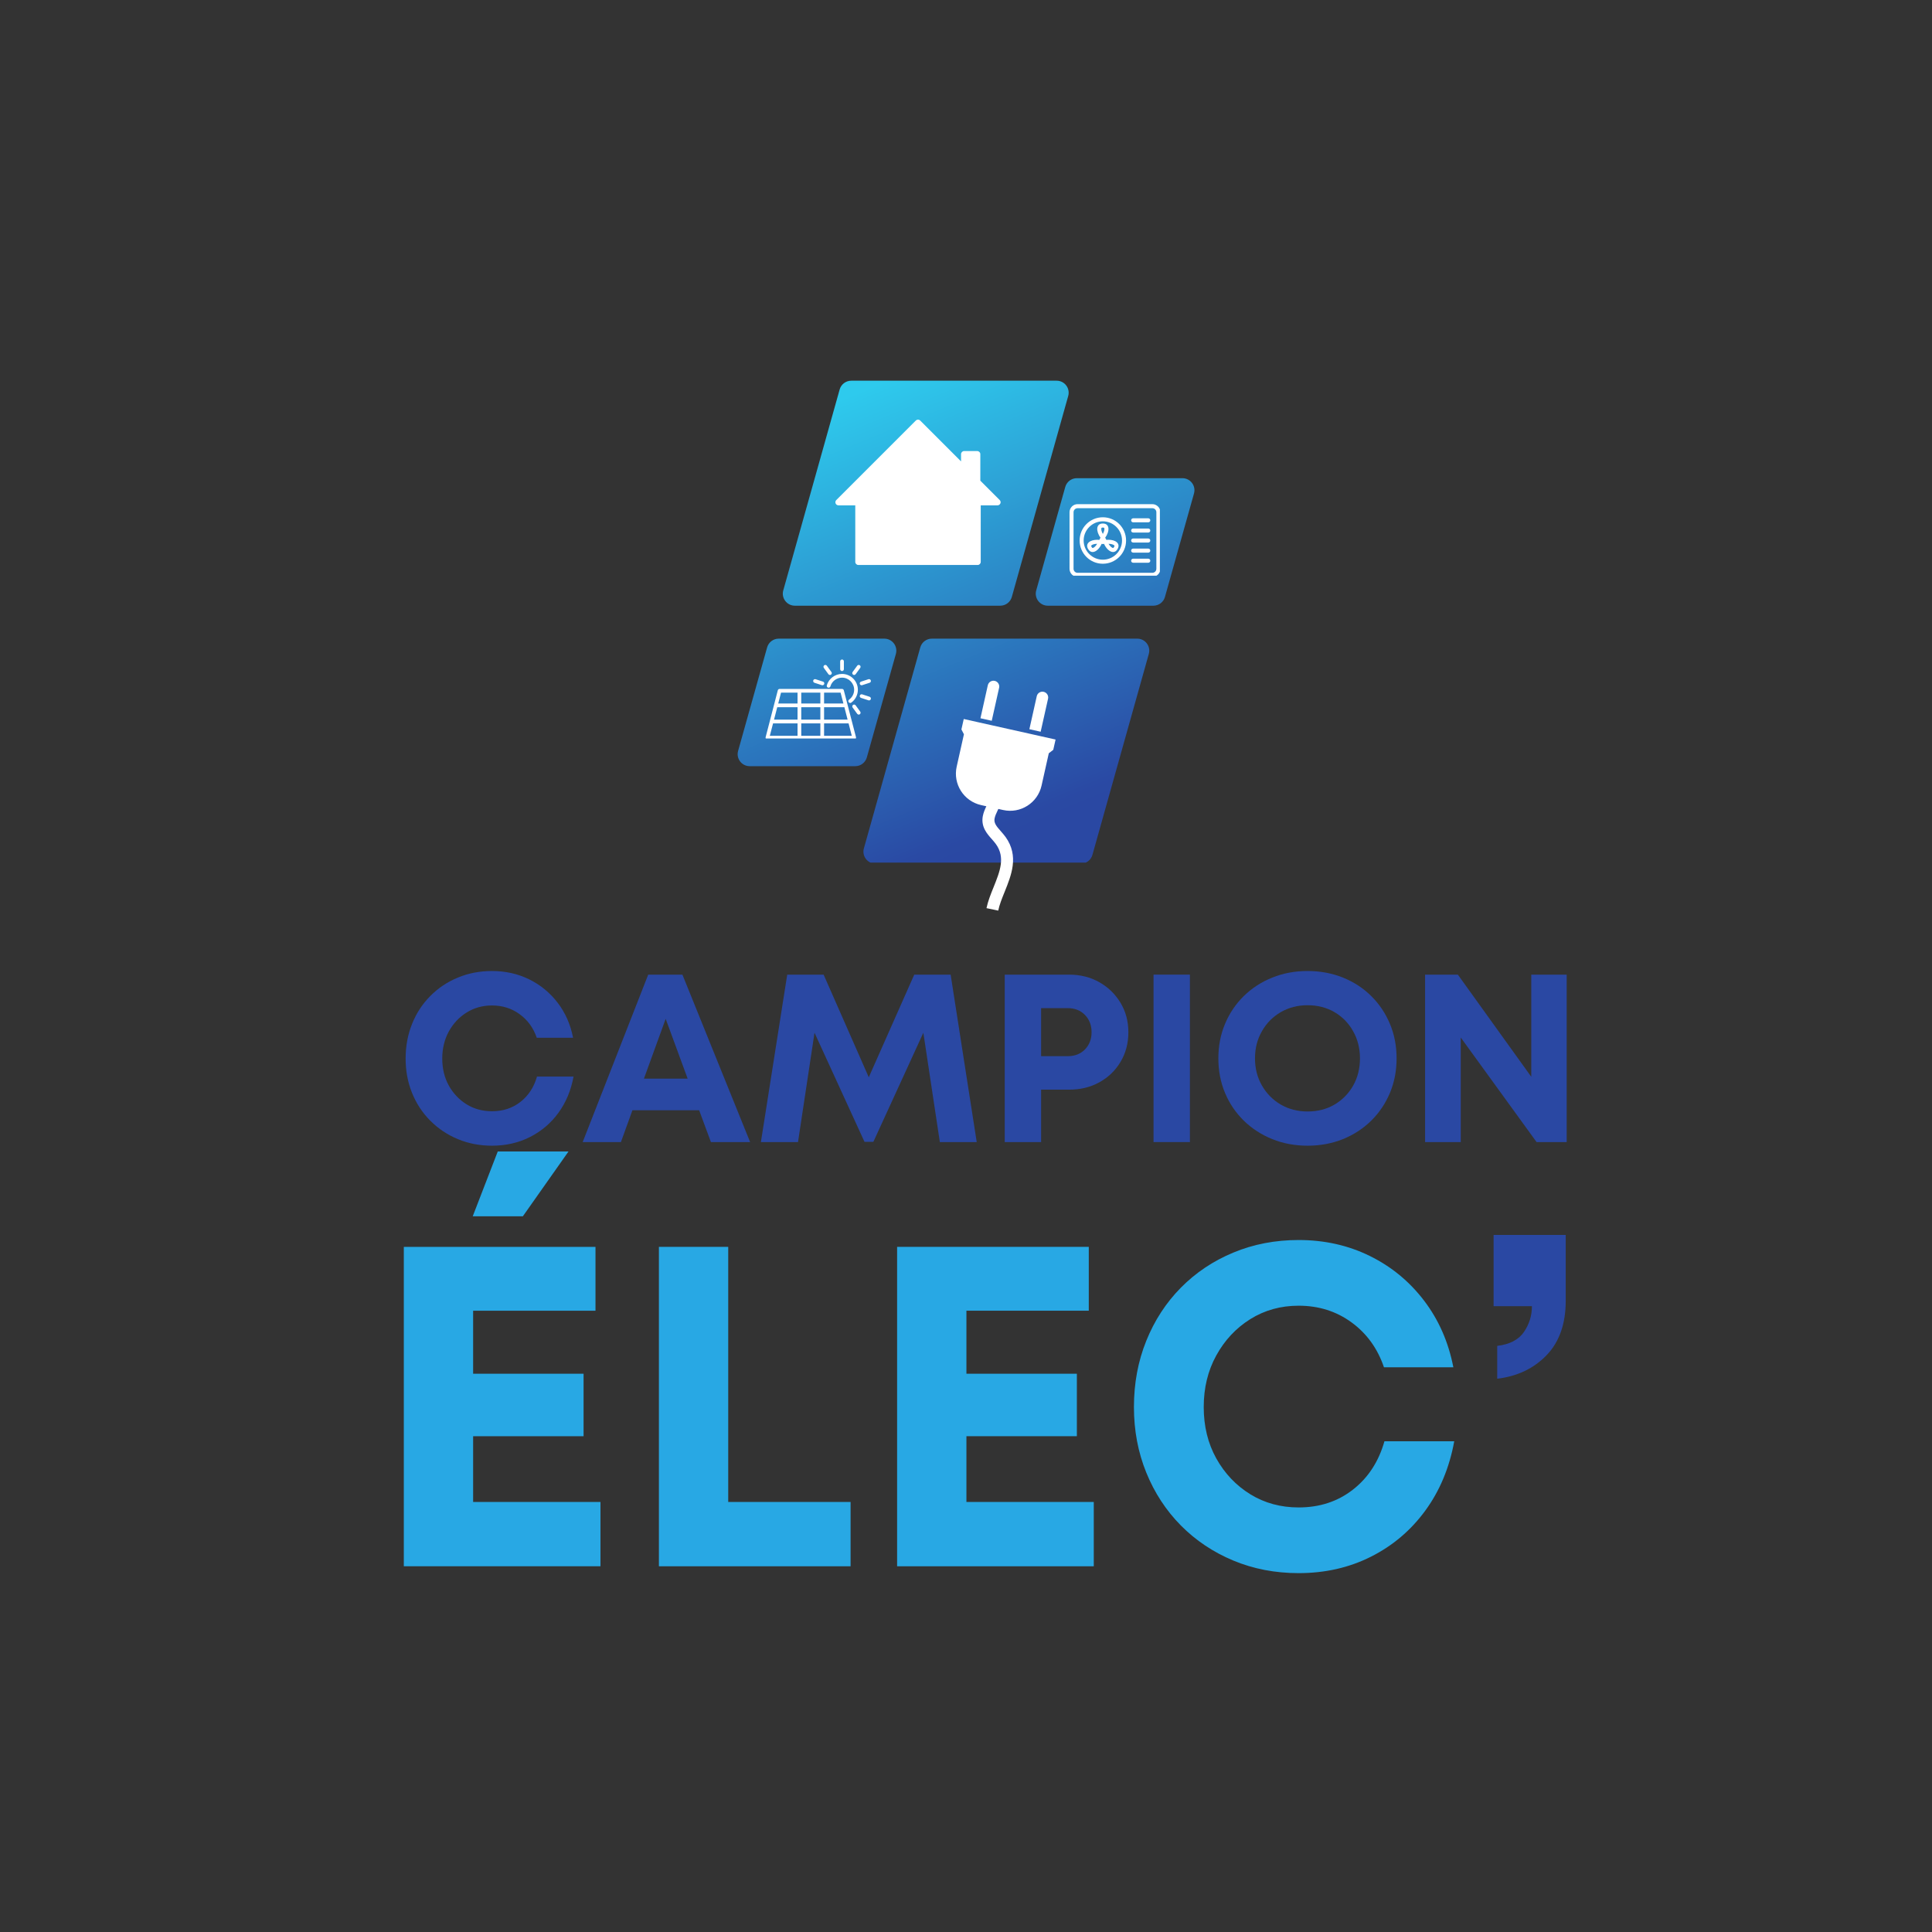 <svg xmlns="http://www.w3.org/2000/svg" xmlns:xlink="http://www.w3.org/1999/xlink" width="500" zoomAndPan="magnify" viewBox="0 0 375 375" height="500" preserveAspectRatio="xMidYMid meet" version="1.0"><rect x="0" y="0" width="375" height="375" fill="#333333" stroke="none"/><defs><g/><clipPath id="33ab133b5d"><path d="M 143 73.891 L 231.996 73.891 L 231.996 167.434 L 143 167.434 Z M 143 73.891 " clip-rule="nonzero"/></clipPath><clipPath id="19fd29948c"><path d="M 194.148 117.566 L 154.281 117.566 C 152.734 117.566 151.613 116.09 152.031 114.602 L 162.977 75.598 C 163.262 74.59 164.18 73.895 165.227 73.895 L 205.094 73.895 C 206.641 73.895 207.758 75.367 207.34 76.859 L 196.395 115.863 C 196.113 116.871 195.195 117.566 194.148 117.566 Z M 168.254 147.012 L 173.891 126.926 C 174.305 125.438 173.188 123.961 171.641 123.961 L 151.148 123.961 C 150.102 123.961 149.184 124.656 148.898 125.664 L 143.266 145.75 C 142.848 147.238 143.965 148.715 145.512 148.715 L 166.008 148.715 C 167.051 148.715 167.969 148.02 168.254 147.012 Z M 178.625 125.664 L 167.68 164.672 C 167.262 166.16 168.379 167.637 169.926 167.637 L 209.793 167.637 C 210.84 167.637 211.758 166.941 212.039 165.934 L 222.984 126.926 C 223.402 125.438 222.285 123.961 220.738 123.961 L 180.871 123.961 C 179.824 123.961 178.906 124.656 178.625 125.664 Z M 206.766 94.52 L 201.129 114.602 C 200.711 116.09 201.832 117.566 203.379 117.566 L 223.871 117.566 C 224.918 117.566 225.836 116.871 226.117 115.863 L 231.754 95.781 C 232.172 94.293 231.055 92.816 229.508 92.816 L 209.012 92.816 C 207.969 92.816 207.047 93.512 206.766 94.52 Z M 206.766 94.52 " clip-rule="nonzero"/></clipPath><linearGradient x1="114.296" gradientTransform="matrix(0.187, 0, 0, 0.187, 143.176, 73.893)" y1="-47.634" x2="358.108" gradientUnits="userSpaceOnUse" y2="546.383" id="ea37a5dfa0"><stop stop-opacity="1" stop-color="rgb(17.999%, 79.199%, 92.899%)" offset="0"/><stop stop-opacity="1" stop-color="rgb(17.999%, 79.199%, 92.899%)" offset="0.062"/><stop stop-opacity="1" stop-color="rgb(17.996%, 79.106%, 92.845%)" offset="0.094"/><stop stop-opacity="1" stop-color="rgb(17.986%, 78.745%, 92.641%)" offset="0.098"/><stop stop-opacity="1" stop-color="rgb(17.978%, 78.477%, 92.488%)" offset="0.102"/><stop stop-opacity="1" stop-color="rgb(17.97%, 78.209%, 92.336%)" offset="0.105"/><stop stop-opacity="1" stop-color="rgb(17.963%, 77.94%, 92.183%)" offset="0.109"/><stop stop-opacity="1" stop-color="rgb(17.953%, 77.672%, 92.03%)" offset="0.113"/><stop stop-opacity="1" stop-color="rgb(17.946%, 77.405%, 91.879%)" offset="0.117"/><stop stop-opacity="1" stop-color="rgb(17.938%, 77.136%, 91.727%)" offset="0.121"/><stop stop-opacity="1" stop-color="rgb(17.931%, 76.868%, 91.574%)" offset="0.125"/><stop stop-opacity="1" stop-color="rgb(17.923%, 76.599%, 91.422%)" offset="0.129"/><stop stop-opacity="1" stop-color="rgb(17.915%, 76.332%, 91.269%)" offset="0.133"/><stop stop-opacity="1" stop-color="rgb(17.906%, 76.064%, 91.116%)" offset="0.137"/><stop stop-opacity="1" stop-color="rgb(17.899%, 75.795%, 90.964%)" offset="0.141"/><stop stop-opacity="1" stop-color="rgb(17.891%, 75.526%, 90.811%)" offset="0.145"/><stop stop-opacity="1" stop-color="rgb(17.883%, 75.259%, 90.659%)" offset="0.148"/><stop stop-opacity="1" stop-color="rgb(17.876%, 74.991%, 90.506%)" offset="0.152"/><stop stop-opacity="1" stop-color="rgb(17.868%, 74.722%, 90.353%)" offset="0.156"/><stop stop-opacity="1" stop-color="rgb(17.859%, 74.454%, 90.201%)" offset="0.16"/><stop stop-opacity="1" stop-color="rgb(17.851%, 74.185%, 90.048%)" offset="0.164"/><stop stop-opacity="1" stop-color="rgb(17.844%, 73.917%, 89.896%)" offset="0.168"/><stop stop-opacity="1" stop-color="rgb(17.836%, 73.65%, 89.743%)" offset="0.172"/><stop stop-opacity="1" stop-color="rgb(17.828%, 73.381%, 89.59%)" offset="0.176"/><stop stop-opacity="1" stop-color="rgb(17.821%, 73.112%, 89.438%)" offset="0.18"/><stop stop-opacity="1" stop-color="rgb(17.812%, 72.844%, 89.285%)" offset="0.184"/><stop stop-opacity="1" stop-color="rgb(17.804%, 72.577%, 89.133%)" offset="0.188"/><stop stop-opacity="1" stop-color="rgb(17.796%, 72.308%, 88.98%)" offset="0.191"/><stop stop-opacity="1" stop-color="rgb(17.789%, 72.04%, 88.829%)" offset="0.195"/><stop stop-opacity="1" stop-color="rgb(17.781%, 71.771%, 88.676%)" offset="0.199"/><stop stop-opacity="1" stop-color="rgb(17.773%, 71.504%, 88.524%)" offset="0.203"/><stop stop-opacity="1" stop-color="rgb(17.764%, 71.236%, 88.371%)" offset="0.207"/><stop stop-opacity="1" stop-color="rgb(17.757%, 70.967%, 88.219%)" offset="0.211"/><stop stop-opacity="1" stop-color="rgb(17.749%, 70.699%, 88.066%)" offset="0.215"/><stop stop-opacity="1" stop-color="rgb(17.741%, 70.432%, 87.914%)" offset="0.219"/><stop stop-opacity="1" stop-color="rgb(17.734%, 70.163%, 87.761%)" offset="0.223"/><stop stop-opacity="1" stop-color="rgb(17.726%, 69.894%, 87.608%)" offset="0.227"/><stop stop-opacity="1" stop-color="rgb(17.717%, 69.626%, 87.456%)" offset="0.23"/><stop stop-opacity="1" stop-color="rgb(17.709%, 69.357%, 87.303%)" offset="0.234"/><stop stop-opacity="1" stop-color="rgb(17.702%, 69.089%, 87.151%)" offset="0.238"/><stop stop-opacity="1" stop-color="rgb(17.694%, 68.822%, 86.998%)" offset="0.242"/><stop stop-opacity="1" stop-color="rgb(17.686%, 68.553%, 86.845%)" offset="0.246"/><stop stop-opacity="1" stop-color="rgb(17.679%, 68.285%, 86.693%)" offset="0.25"/><stop stop-opacity="1" stop-color="rgb(17.67%, 68.016%, 86.54%)" offset="0.254"/><stop stop-opacity="1" stop-color="rgb(17.662%, 67.749%, 86.388%)" offset="0.258"/><stop stop-opacity="1" stop-color="rgb(17.654%, 67.48%, 86.235%)" offset="0.262"/><stop stop-opacity="1" stop-color="rgb(17.647%, 67.212%, 86.082%)" offset="0.266"/><stop stop-opacity="1" stop-color="rgb(17.639%, 66.943%, 85.93%)" offset="0.27"/><stop stop-opacity="1" stop-color="rgb(17.632%, 66.676%, 85.777%)" offset="0.273"/><stop stop-opacity="1" stop-color="rgb(17.622%, 66.408%, 85.625%)" offset="0.277"/><stop stop-opacity="1" stop-color="rgb(17.615%, 66.139%, 85.474%)" offset="0.281"/><stop stop-opacity="1" stop-color="rgb(17.607%, 65.871%, 85.321%)" offset="0.285"/><stop stop-opacity="1" stop-color="rgb(17.599%, 65.604%, 85.168%)" offset="0.289"/><stop stop-opacity="1" stop-color="rgb(17.592%, 65.335%, 85.016%)" offset="0.293"/><stop stop-opacity="1" stop-color="rgb(17.584%, 65.067%, 84.863%)" offset="0.297"/><stop stop-opacity="1" stop-color="rgb(17.575%, 64.798%, 84.711%)" offset="0.301"/><stop stop-opacity="1" stop-color="rgb(17.567%, 64.529%, 84.558%)" offset="0.305"/><stop stop-opacity="1" stop-color="rgb(17.56%, 64.261%, 84.406%)" offset="0.309"/><stop stop-opacity="1" stop-color="rgb(17.552%, 63.994%, 84.253%)" offset="0.312"/><stop stop-opacity="1" stop-color="rgb(17.545%, 63.725%, 84.1%)" offset="0.316"/><stop stop-opacity="1" stop-color="rgb(17.537%, 63.457%, 83.948%)" offset="0.32"/><stop stop-opacity="1" stop-color="rgb(17.528%, 63.188%, 83.795%)" offset="0.324"/><stop stop-opacity="1" stop-color="rgb(17.52%, 62.921%, 83.643%)" offset="0.328"/><stop stop-opacity="1" stop-color="rgb(17.513%, 62.653%, 83.49%)" offset="0.332"/><stop stop-opacity="1" stop-color="rgb(17.505%, 62.384%, 83.337%)" offset="0.336"/><stop stop-opacity="1" stop-color="rgb(17.497%, 62.115%, 83.185%)" offset="0.34"/><stop stop-opacity="1" stop-color="rgb(17.49%, 61.848%, 83.032%)" offset="0.344"/><stop stop-opacity="1" stop-color="rgb(17.48%, 61.58%, 82.88%)" offset="0.348"/><stop stop-opacity="1" stop-color="rgb(17.473%, 61.311%, 82.727%)" offset="0.352"/><stop stop-opacity="1" stop-color="rgb(17.465%, 61.043%, 82.574%)" offset="0.355"/><stop stop-opacity="1" stop-color="rgb(17.458%, 60.774%, 82.423%)" offset="0.359"/><stop stop-opacity="1" stop-color="rgb(17.45%, 60.506%, 82.271%)" offset="0.363"/><stop stop-opacity="1" stop-color="rgb(17.442%, 60.239%, 82.118%)" offset="0.367"/><stop stop-opacity="1" stop-color="rgb(17.433%, 59.97%, 81.966%)" offset="0.371"/><stop stop-opacity="1" stop-color="rgb(17.426%, 59.702%, 81.813%)" offset="0.375"/><stop stop-opacity="1" stop-color="rgb(17.418%, 59.433%, 81.66%)" offset="0.379"/><stop stop-opacity="1" stop-color="rgb(17.41%, 59.166%, 81.508%)" offset="0.383"/><stop stop-opacity="1" stop-color="rgb(17.401%, 58.897%, 81.355%)" offset="0.387"/><stop stop-opacity="1" stop-color="rgb(17.393%, 58.629%, 81.203%)" offset="0.391"/><stop stop-opacity="1" stop-color="rgb(17.386%, 58.36%, 81.05%)" offset="0.395"/><stop stop-opacity="1" stop-color="rgb(17.378%, 58.093%, 80.898%)" offset="0.398"/><stop stop-opacity="1" stop-color="rgb(17.371%, 57.825%, 80.745%)" offset="0.402"/><stop stop-opacity="1" stop-color="rgb(17.363%, 57.556%, 80.592%)" offset="0.406"/><stop stop-opacity="1" stop-color="rgb(17.354%, 57.288%, 80.44%)" offset="0.41"/><stop stop-opacity="1" stop-color="rgb(17.346%, 57.021%, 80.287%)" offset="0.414"/><stop stop-opacity="1" stop-color="rgb(17.339%, 56.752%, 80.135%)" offset="0.418"/><stop stop-opacity="1" stop-color="rgb(17.331%, 56.483%, 79.982%)" offset="0.422"/><stop stop-opacity="1" stop-color="rgb(17.323%, 56.215%, 79.829%)" offset="0.426"/><stop stop-opacity="1" stop-color="rgb(17.316%, 55.946%, 79.677%)" offset="0.43"/><stop stop-opacity="1" stop-color="rgb(17.307%, 55.678%, 79.524%)" offset="0.434"/><stop stop-opacity="1" stop-color="rgb(17.299%, 55.411%, 79.372%)" offset="0.438"/><stop stop-opacity="1" stop-color="rgb(17.291%, 55.142%, 79.219%)" offset="0.441"/><stop stop-opacity="1" stop-color="rgb(17.284%, 54.874%, 79.068%)" offset="0.445"/><stop stop-opacity="1" stop-color="rgb(17.276%, 54.605%, 78.915%)" offset="0.449"/><stop stop-opacity="1" stop-color="rgb(17.268%, 54.338%, 78.763%)" offset="0.453"/><stop stop-opacity="1" stop-color="rgb(17.259%, 54.07%, 78.61%)" offset="0.457"/><stop stop-opacity="1" stop-color="rgb(17.252%, 53.801%, 78.458%)" offset="0.461"/><stop stop-opacity="1" stop-color="rgb(17.244%, 53.532%, 78.305%)" offset="0.465"/><stop stop-opacity="1" stop-color="rgb(17.236%, 53.265%, 78.152%)" offset="0.469"/><stop stop-opacity="1" stop-color="rgb(17.229%, 52.997%, 78%)" offset="0.473"/><stop stop-opacity="1" stop-color="rgb(17.221%, 52.728%, 77.847%)" offset="0.477"/><stop stop-opacity="1" stop-color="rgb(17.212%, 52.46%, 77.695%)" offset="0.48"/><stop stop-opacity="1" stop-color="rgb(17.204%, 52.193%, 77.542%)" offset="0.484"/><stop stop-opacity="1" stop-color="rgb(17.197%, 51.924%, 77.39%)" offset="0.488"/><stop stop-opacity="1" stop-color="rgb(17.189%, 51.656%, 77.237%)" offset="0.492"/><stop stop-opacity="1" stop-color="rgb(17.181%, 51.387%, 77.084%)" offset="0.496"/><stop stop-opacity="1" stop-color="rgb(17.174%, 51.118%, 76.932%)" offset="0.5"/><stop stop-opacity="1" stop-color="rgb(17.165%, 50.85%, 76.779%)" offset="0.504"/><stop stop-opacity="1" stop-color="rgb(17.157%, 50.583%, 76.627%)" offset="0.508"/><stop stop-opacity="1" stop-color="rgb(17.149%, 50.314%, 76.474%)" offset="0.512"/><stop stop-opacity="1" stop-color="rgb(17.142%, 50.046%, 76.321%)" offset="0.516"/><stop stop-opacity="1" stop-color="rgb(17.134%, 49.777%, 76.169%)" offset="0.52"/><stop stop-opacity="1" stop-color="rgb(17.126%, 49.51%, 76.018%)" offset="0.523"/><stop stop-opacity="1" stop-color="rgb(17.117%, 49.242%, 75.865%)" offset="0.527"/><stop stop-opacity="1" stop-color="rgb(17.11%, 48.973%, 75.713%)" offset="0.531"/><stop stop-opacity="1" stop-color="rgb(17.102%, 48.705%, 75.56%)" offset="0.535"/><stop stop-opacity="1" stop-color="rgb(17.094%, 48.438%, 75.407%)" offset="0.539"/><stop stop-opacity="1" stop-color="rgb(17.087%, 48.169%, 75.255%)" offset="0.543"/><stop stop-opacity="1" stop-color="rgb(17.079%, 47.9%, 75.102%)" offset="0.547"/><stop stop-opacity="1" stop-color="rgb(17.07%, 47.632%, 74.95%)" offset="0.551"/><stop stop-opacity="1" stop-color="rgb(17.062%, 47.365%, 74.797%)" offset="0.555"/><stop stop-opacity="1" stop-color="rgb(17.055%, 47.096%, 74.644%)" offset="0.559"/><stop stop-opacity="1" stop-color="rgb(17.047%, 46.828%, 74.492%)" offset="0.562"/><stop stop-opacity="1" stop-color="rgb(17.039%, 46.559%, 74.339%)" offset="0.566"/><stop stop-opacity="1" stop-color="rgb(17.032%, 46.291%, 74.187%)" offset="0.57"/><stop stop-opacity="1" stop-color="rgb(17.023%, 46.022%, 74.034%)" offset="0.574"/><stop stop-opacity="1" stop-color="rgb(17.015%, 45.755%, 73.882%)" offset="0.578"/><stop stop-opacity="1" stop-color="rgb(17.007%, 45.486%, 73.729%)" offset="0.582"/><stop stop-opacity="1" stop-color="rgb(17%, 45.218%, 73.576%)" offset="0.586"/><stop stop-opacity="1" stop-color="rgb(16.992%, 44.949%, 73.424%)" offset="0.59"/><stop stop-opacity="1" stop-color="rgb(16.985%, 44.682%, 73.271%)" offset="0.594"/><stop stop-opacity="1" stop-color="rgb(16.975%, 44.414%, 73.119%)" offset="0.598"/><stop stop-opacity="1" stop-color="rgb(16.968%, 44.145%, 72.966%)" offset="0.602"/><stop stop-opacity="1" stop-color="rgb(16.96%, 43.877%, 72.813%)" offset="0.605"/><stop stop-opacity="1" stop-color="rgb(16.953%, 43.61%, 72.662%)" offset="0.609"/><stop stop-opacity="1" stop-color="rgb(16.945%, 43.341%, 72.51%)" offset="0.613"/><stop stop-opacity="1" stop-color="rgb(16.937%, 43.073%, 72.357%)" offset="0.617"/><stop stop-opacity="1" stop-color="rgb(16.928%, 42.804%, 72.205%)" offset="0.621"/><stop stop-opacity="1" stop-color="rgb(16.92%, 42.537%, 72.052%)" offset="0.625"/><stop stop-opacity="1" stop-color="rgb(16.913%, 42.268%, 71.899%)" offset="0.629"/><stop stop-opacity="1" stop-color="rgb(16.905%, 42%, 71.747%)" offset="0.633"/><stop stop-opacity="1" stop-color="rgb(16.898%, 41.731%, 71.594%)" offset="0.637"/><stop stop-opacity="1" stop-color="rgb(16.89%, 41.463%, 71.442%)" offset="0.641"/><stop stop-opacity="1" stop-color="rgb(16.881%, 41.194%, 71.289%)" offset="0.645"/><stop stop-opacity="1" stop-color="rgb(16.873%, 40.927%, 71.136%)" offset="0.648"/><stop stop-opacity="1" stop-color="rgb(16.866%, 40.659%, 70.984%)" offset="0.652"/><stop stop-opacity="1" stop-color="rgb(16.858%, 40.39%, 70.831%)" offset="0.656"/><stop stop-opacity="1" stop-color="rgb(16.85%, 40.121%, 70.679%)" offset="0.66"/><stop stop-opacity="1" stop-color="rgb(16.843%, 39.854%, 70.526%)" offset="0.664"/><stop stop-opacity="1" stop-color="rgb(16.833%, 39.586%, 70.374%)" offset="0.668"/><stop stop-opacity="1" stop-color="rgb(16.826%, 39.317%, 70.221%)" offset="0.672"/><stop stop-opacity="1" stop-color="rgb(16.818%, 39.049%, 70.068%)" offset="0.676"/><stop stop-opacity="1" stop-color="rgb(16.811%, 38.782%, 69.916%)" offset="0.68"/><stop stop-opacity="1" stop-color="rgb(16.803%, 38.513%, 69.763%)" offset="0.684"/><stop stop-opacity="1" stop-color="rgb(16.795%, 38.245%, 69.612%)" offset="0.688"/><stop stop-opacity="1" stop-color="rgb(16.786%, 37.976%, 69.46%)" offset="0.691"/><stop stop-opacity="1" stop-color="rgb(16.779%, 37.709%, 69.307%)" offset="0.695"/><stop stop-opacity="1" stop-color="rgb(16.771%, 37.44%, 69.154%)" offset="0.699"/><stop stop-opacity="1" stop-color="rgb(16.763%, 37.172%, 69.002%)" offset="0.703"/><stop stop-opacity="1" stop-color="rgb(16.756%, 36.903%, 68.849%)" offset="0.707"/><stop stop-opacity="1" stop-color="rgb(16.748%, 36.635%, 68.697%)" offset="0.711"/><stop stop-opacity="1" stop-color="rgb(16.739%, 36.366%, 68.544%)" offset="0.715"/><stop stop-opacity="1" stop-color="rgb(16.731%, 36.099%, 68.391%)" offset="0.719"/><stop stop-opacity="1" stop-color="rgb(16.724%, 35.831%, 68.239%)" offset="0.723"/><stop stop-opacity="1" stop-color="rgb(16.716%, 35.562%, 68.086%)" offset="0.727"/><stop stop-opacity="1" stop-color="rgb(16.708%, 35.294%, 67.934%)" offset="0.73"/><stop stop-opacity="1" stop-color="rgb(16.701%, 35.027%, 67.781%)" offset="0.734"/><stop stop-opacity="1" stop-color="rgb(16.692%, 34.758%, 67.628%)" offset="0.738"/><stop stop-opacity="1" stop-color="rgb(16.684%, 34.489%, 67.476%)" offset="0.742"/><stop stop-opacity="1" stop-color="rgb(16.676%, 34.221%, 67.323%)" offset="0.746"/><stop stop-opacity="1" stop-color="rgb(16.669%, 33.954%, 67.171%)" offset="0.75"/><stop stop-opacity="1" stop-color="rgb(16.661%, 33.685%, 67.018%)" offset="0.754"/><stop stop-opacity="1" stop-color="rgb(16.653%, 33.417%, 66.866%)" offset="0.758"/><stop stop-opacity="1" stop-color="rgb(16.644%, 33.148%, 66.713%)" offset="0.762"/><stop stop-opacity="1" stop-color="rgb(16.637%, 32.881%, 66.56%)" offset="0.766"/><stop stop-opacity="1" stop-color="rgb(16.629%, 32.613%, 66.408%)" offset="0.77"/><stop stop-opacity="1" stop-color="rgb(16.621%, 32.344%, 66.257%)" offset="0.773"/><stop stop-opacity="1" stop-color="rgb(16.612%, 32.075%, 66.104%)" offset="0.777"/><stop stop-opacity="1" stop-color="rgb(16.605%, 31.807%, 65.952%)" offset="0.781"/><stop stop-opacity="1" stop-color="rgb(16.597%, 31.538%, 65.799%)" offset="0.785"/><stop stop-opacity="1" stop-color="rgb(16.589%, 31.271%, 65.646%)" offset="0.789"/><stop stop-opacity="1" stop-color="rgb(16.582%, 31.003%, 65.494%)" offset="0.793"/><stop stop-opacity="1" stop-color="rgb(16.574%, 30.734%, 65.341%)" offset="0.797"/><stop stop-opacity="1" stop-color="rgb(16.565%, 30.466%, 65.189%)" offset="0.801"/><stop stop-opacity="1" stop-color="rgb(16.557%, 30.199%, 65.036%)" offset="0.805"/><stop stop-opacity="1" stop-color="rgb(16.55%, 29.93%, 64.883%)" offset="0.809"/><stop stop-opacity="1" stop-color="rgb(16.542%, 29.662%, 64.731%)" offset="0.812"/><stop stop-opacity="1" stop-color="rgb(16.534%, 29.393%, 64.578%)" offset="0.816"/><stop stop-opacity="1" stop-color="rgb(16.527%, 29.126%, 64.426%)" offset="0.82"/><stop stop-opacity="1" stop-color="rgb(16.518%, 28.857%, 64.273%)" offset="0.824"/><stop stop-opacity="1" stop-color="rgb(16.51%, 28.589%, 64.12%)" offset="0.828"/><stop stop-opacity="1" stop-color="rgb(16.504%, 28.394%, 64.009%)" offset="0.844"/><stop stop-opacity="1" stop-color="rgb(16.499%, 28.2%, 63.899%)" offset="0.875"/><stop stop-opacity="1" stop-color="rgb(16.499%, 28.2%, 63.899%)" offset="1"/></linearGradient><clipPath id="0eed3fc18b"><path d="M 162.086 81.422 L 194.242 81.422 L 194.242 109.922 L 162.086 109.922 Z M 162.086 81.422 " clip-rule="nonzero"/></clipPath><clipPath id="8e8b287a22"><path d="M 190 132 L 194 132 L 194 140 L 190 140 Z M 190 132 " clip-rule="nonzero"/></clipPath><clipPath id="b526dda6f1"><path d="M 188.945 131.148 L 206.773 135.137 L 197.203 177.93 L 179.371 173.941 Z M 188.945 131.148 " clip-rule="nonzero"/></clipPath><clipPath id="f2d9567039"><path d="M 188.945 131.148 L 206.773 135.137 L 197.203 177.93 L 179.371 173.941 Z M 188.945 131.148 " clip-rule="nonzero"/></clipPath><clipPath id="a2fe3f0d60"><path d="M 199 134 L 204 134 L 204 143 L 199 143 Z M 199 134 " clip-rule="nonzero"/></clipPath><clipPath id="2997d32e1e"><path d="M 188.945 131.148 L 206.773 135.137 L 197.203 177.93 L 179.371 173.941 Z M 188.945 131.148 " clip-rule="nonzero"/></clipPath><clipPath id="23c0e3d5e8"><path d="M 188.945 131.148 L 206.773 135.137 L 197.203 177.93 L 179.371 173.941 Z M 188.945 131.148 " clip-rule="nonzero"/></clipPath><clipPath id="0b1b8812c6"><path d="M 185 139 L 205 139 L 205 177 L 185 177 Z M 185 139 " clip-rule="nonzero"/></clipPath><clipPath id="665c3640fb"><path d="M 188.945 131.148 L 206.773 135.137 L 197.203 177.93 L 179.371 173.941 Z M 188.945 131.148 " clip-rule="nonzero"/></clipPath><clipPath id="888039ee8d"><path d="M 188.945 131.148 L 206.773 135.137 L 197.203 177.93 L 179.371 173.941 Z M 188.945 131.148 " clip-rule="nonzero"/></clipPath><clipPath id="01118af7d8"><path d="M 207.594 97.855 L 225.133 97.855 L 225.133 111.742 L 207.594 111.742 Z M 207.594 97.855 " clip-rule="nonzero"/></clipPath><clipPath id="5a02545486"><path d="M 148.598 128 L 169.059 128 L 169.059 143.34 L 148.598 143.34 Z M 148.598 128 " clip-rule="nonzero"/></clipPath></defs><g clip-path="url(#33ab133b5d)"><g clip-path="url(#19fd29948c)"><path fill="url(#ea37a5dfa0)" d="M 142.848 73.895 L 142.848 167.434 L 231.996 167.434 L 231.996 73.895 Z M 142.848 73.895 " fill-rule="nonzero"/></g></g><g clip-path="url(#0eed3fc18b)"><path fill="#ffffff" d="M 178.117 81.453 C 177.98 81.469 177.855 81.531 177.758 81.629 L 162.324 97.062 C 162.09 97.301 162.09 97.68 162.328 97.914 C 162.438 98.023 162.59 98.086 162.746 98.086 L 166.008 98.086 L 166.008 109.066 C 166.008 109.395 166.277 109.66 166.605 109.664 L 189.762 109.664 C 190.09 109.66 190.355 109.395 190.359 109.066 L 190.359 98.086 L 193.621 98.086 C 193.949 98.086 194.219 97.816 194.219 97.484 C 194.219 97.328 194.156 97.176 194.043 97.062 L 190.281 93.301 L 190.281 88.148 C 190.281 87.82 190.012 87.551 189.684 87.551 L 187.137 87.551 C 186.809 87.551 186.539 87.82 186.539 88.148 L 186.539 89.559 L 178.609 81.629 C 178.48 81.496 178.297 81.434 178.117 81.453 Z M 178.117 81.453 " fill-opacity="1" fill-rule="nonzero"/></g><g clip-path="url(#8e8b287a22)"><g clip-path="url(#b526dda6f1)"><g clip-path="url(#f2d9567039)"><path fill="#ffffff" d="M 193.93 133.5 C 194.062 132.895 193.684 132.293 193.078 132.156 C 192.473 132.023 191.871 132.402 191.734 133.008 L 190.305 139.414 L 192.496 139.902 L 193.926 133.5 Z M 193.93 133.5 " fill-opacity="1" fill-rule="nonzero"/></g></g></g><g clip-path="url(#a2fe3f0d60)"><g clip-path="url(#2997d32e1e)"><g clip-path="url(#23c0e3d5e8)"><path fill="#ffffff" d="M 203.426 135.621 C 203.562 135.016 203.18 134.418 202.574 134.281 C 201.969 134.145 201.367 134.527 201.234 135.133 L 199.801 141.539 L 201.992 142.027 Z M 203.426 135.621 " fill-opacity="1" fill-rule="nonzero"/></g></g></g><g clip-path="url(#0b1b8812c6)"><g clip-path="url(#665c3640fb)"><g clip-path="url(#888039ee8d)"><path fill="#ffffff" d="M 201.809 142.855 L 199.617 142.363 L 195.965 141.547 L 192.309 140.73 L 190.117 140.242 L 187.039 139.551 L 186.594 141.551 L 187.098 142.523 L 185.691 148.805 C 184.941 152.172 187.059 155.512 190.426 156.266 L 191.449 156.496 C 191.184 157.059 190.898 157.691 190.758 158.43 C 190.668 158.922 190.664 159.406 190.75 159.875 C 190.824 160.293 190.965 160.695 191.18 161.102 C 191.543 161.785 192.039 162.348 192.52 162.887 C 192.805 163.211 193.074 163.52 193.301 163.832 C 195.172 166.438 194.094 169.113 192.848 172.215 C 192.312 173.531 191.766 174.898 191.477 176.27 L 193.754 176.75 C 194 175.578 194.488 174.367 195.008 173.086 C 195.664 171.457 196.34 169.773 196.562 168.035 C 196.688 167.043 196.652 166.137 196.457 165.258 C 196.352 164.777 196.195 164.305 195.988 163.848 C 195.777 163.379 195.508 162.914 195.191 162.473 C 194.898 162.066 194.574 161.699 194.262 161.344 C 193.375 160.344 192.883 159.734 193.047 158.859 C 193.141 158.363 193.367 157.883 193.609 157.375 C 193.664 157.258 193.719 157.137 193.777 157.016 L 194.703 157.223 C 198.07 157.977 201.41 155.855 202.164 152.488 L 203.57 146.207 L 204.438 145.539 L 204.887 143.543 Z M 201.809 142.855 " fill-opacity="1" fill-rule="nonzero"/></g></g></g><g clip-path="url(#01118af7d8)"><path fill="#ffffff" d="M 223.668 98.641 C 224.098 98.641 224.449 98.992 224.449 99.422 L 224.449 110.402 C 224.449 110.832 224.098 111.184 223.668 111.184 L 209.16 111.184 C 208.727 111.184 208.375 110.832 208.375 110.402 L 208.375 99.422 C 208.375 98.992 208.727 98.641 209.16 98.641 L 223.668 98.641 M 223.668 97.855 L 209.16 97.855 C 208.297 97.855 207.594 98.562 207.594 99.422 L 207.594 110.402 C 207.594 111.266 208.297 111.969 209.16 111.969 L 223.668 111.969 C 224.527 111.969 225.234 111.266 225.234 110.402 L 225.234 99.422 C 225.234 98.562 224.527 97.855 223.668 97.855 Z M 223.668 97.855 " fill-opacity="1" fill-rule="nonzero"/></g><path fill="#ffffff" d="M 214.062 101.188 C 216.113 101.188 217.785 102.859 217.785 104.914 C 217.785 106.965 216.113 108.637 214.062 108.637 C 212.008 108.637 210.336 106.965 210.336 104.914 C 210.336 102.859 212.008 101.188 214.062 101.188 M 214.062 100.402 C 211.57 100.402 209.555 102.422 209.555 104.914 C 209.555 107.402 211.57 109.422 214.062 109.422 C 216.551 109.422 218.57 107.402 218.57 104.914 C 218.57 102.422 216.551 100.402 214.062 100.402 Z M 214.062 100.402 " fill-opacity="1" fill-rule="nonzero"/><path fill="#ffffff" d="M 215.152 104.766 C 215.016 104.766 214.875 104.777 214.734 104.789 C 214.703 104.633 214.621 104.492 214.504 104.395 C 215.426 103.121 215.434 101.613 214.062 101.613 C 212.688 101.613 212.699 103.121 213.617 104.395 C 213.5 104.492 213.418 104.633 213.391 104.789 C 213.246 104.777 213.109 104.766 212.973 104.766 C 211.609 104.766 210.578 105.48 211.203 106.562 C 211.438 106.973 211.746 107.148 212.078 107.148 C 212.707 107.148 213.41 106.496 213.832 105.559 C 213.906 105.582 213.98 105.598 214.062 105.598 C 214.141 105.598 214.219 105.582 214.289 105.559 C 214.711 106.496 215.418 107.148 216.047 107.148 C 216.375 107.148 216.684 106.973 216.918 106.562 C 217.543 105.48 216.516 104.766 215.152 104.766 Z M 212.078 106.363 C 212 106.363 211.91 106.215 211.883 106.172 C 211.855 106.125 211.773 105.973 211.812 105.906 C 211.895 105.758 212.305 105.555 212.957 105.551 C 212.645 106.082 212.262 106.363 212.078 106.363 Z M 214.062 103.637 C 213.777 103.141 213.703 102.691 213.785 102.488 C 213.797 102.465 213.824 102.398 214.062 102.398 C 214.297 102.398 214.324 102.465 214.336 102.488 C 214.422 102.691 214.344 103.141 214.062 103.637 Z M 216.238 106.172 C 216.215 106.215 216.121 106.363 216.047 106.363 C 215.863 106.363 215.48 106.082 215.168 105.551 C 215.816 105.555 216.227 105.758 216.312 105.906 C 216.348 105.973 216.266 106.125 216.238 106.172 Z M 216.238 106.172 " fill-opacity="1" fill-rule="nonzero"/><path fill="#ffffff" d="M 222.883 101.383 L 219.941 101.383 C 219.727 101.383 219.551 101.207 219.551 100.992 C 219.551 100.777 219.727 100.602 219.941 100.602 L 222.883 100.602 C 223.098 100.602 223.273 100.777 223.273 100.992 C 223.273 101.207 223.098 101.383 222.883 101.383 Z M 222.883 101.383 " fill-opacity="1" fill-rule="nonzero"/><path fill="#ffffff" d="M 222.883 103.367 L 219.941 103.367 C 219.727 103.367 219.551 103.195 219.551 102.977 C 219.551 102.762 219.727 102.586 219.941 102.586 L 222.883 102.586 C 223.098 102.586 223.273 102.762 223.273 102.977 C 223.273 103.195 223.098 103.367 222.883 103.367 Z M 222.883 103.367 " fill-opacity="1" fill-rule="nonzero"/><path fill="#ffffff" d="M 222.883 105.305 L 219.941 105.305 C 219.727 105.305 219.551 105.129 219.551 104.914 C 219.551 104.695 219.727 104.52 219.941 104.52 L 222.883 104.52 C 223.098 104.52 223.273 104.695 223.273 104.914 C 223.273 105.129 223.098 105.305 222.883 105.305 Z M 222.883 105.305 " fill-opacity="1" fill-rule="nonzero"/><path fill="#ffffff" d="M 222.883 107.266 L 219.941 107.266 C 219.727 107.266 219.551 107.09 219.551 106.871 C 219.551 106.656 219.727 106.48 219.941 106.48 L 222.883 106.48 C 223.098 106.48 223.273 106.656 223.273 106.871 C 223.273 107.09 223.098 107.266 222.883 107.266 Z M 222.883 107.266 " fill-opacity="1" fill-rule="nonzero"/><path fill="#ffffff" d="M 222.883 109.227 L 219.941 109.227 C 219.727 109.227 219.551 109.051 219.551 108.832 C 219.551 108.617 219.727 108.441 219.941 108.441 L 222.883 108.441 C 223.098 108.441 223.273 108.617 223.273 108.832 C 223.273 109.051 223.098 109.227 222.883 109.227 Z M 222.883 109.227 " fill-opacity="1" fill-rule="nonzero"/><g clip-path="url(#5a02545486)"><path fill="#ffffff" d="M 154.801 140.406 L 154.801 142.816 L 149.422 142.816 L 150.051 140.406 Z M 155.523 140.406 L 159.23 140.406 L 159.23 142.816 L 155.523 142.816 Z M 159.953 142.816 L 159.953 140.406 L 164.707 140.406 L 165.332 142.816 Z M 154.801 134.441 L 154.801 136.551 L 151.051 136.551 L 151.598 134.441 Z M 154.801 137.273 L 154.801 139.684 L 150.238 139.684 L 150.863 137.273 Z M 155.523 137.273 L 159.23 137.273 L 159.23 139.684 L 155.523 139.684 Z M 159.23 134.441 L 159.23 136.551 L 155.523 136.551 L 155.523 134.441 Z M 159.953 139.684 L 159.953 137.273 L 163.895 137.273 L 164.52 139.684 Z M 163.438 133.719 L 151.32 133.719 C 151.152 133.719 151.012 133.832 150.969 133.992 L 148.609 143.086 C 148.578 143.195 148.602 143.309 148.672 143.398 C 148.738 143.488 148.844 143.539 148.957 143.539 L 165.797 143.539 C 165.91 143.539 166.016 143.488 166.082 143.398 C 166.152 143.309 166.176 143.195 166.148 143.086 L 163.785 133.992 C 163.746 133.832 163.602 133.719 163.438 133.719 Z M 160.484 133.02 C 160.43 133.211 160.539 133.414 160.73 133.469 C 160.926 133.523 161.125 133.414 161.18 133.223 C 161.469 132.227 162.398 131.531 163.438 131.531 C 164.734 131.531 165.789 132.586 165.789 133.883 C 165.789 134.637 165.422 135.352 164.812 135.793 C 164.648 135.906 164.613 136.133 164.73 136.297 C 164.801 136.395 164.91 136.445 165.023 136.445 C 165.098 136.445 165.172 136.422 165.234 136.379 C 166.031 135.801 166.512 134.867 166.512 133.883 C 166.512 132.188 165.133 130.809 163.438 130.809 C 162.078 130.809 160.863 131.719 160.484 133.02 Z M 159.637 133.008 C 159.789 133.008 159.93 132.91 159.98 132.758 C 160.043 132.57 159.938 132.367 159.75 132.305 L 158.305 131.836 C 158.117 131.773 157.914 131.879 157.852 132.066 C 157.789 132.258 157.895 132.461 158.082 132.523 L 159.523 132.992 C 159.562 133.004 159.602 133.008 159.637 133.008 Z M 159.906 129.637 L 160.797 130.863 C 160.867 130.961 160.977 131.012 161.09 131.012 C 161.164 131.012 161.238 130.988 161.301 130.941 C 161.461 130.824 161.496 130.598 161.379 130.438 L 160.488 129.211 C 160.371 129.051 160.145 129.016 159.984 129.133 C 159.824 129.246 159.789 129.473 159.906 129.637 Z M 163.078 128.371 L 163.078 129.887 C 163.078 130.086 163.238 130.25 163.438 130.25 C 163.637 130.25 163.797 130.086 163.797 129.887 L 163.797 128.371 C 163.797 128.172 163.637 128.008 163.438 128.008 C 163.238 128.012 163.078 128.172 163.078 128.371 Z M 166.387 129.211 L 165.492 130.438 C 165.375 130.602 165.414 130.824 165.574 130.941 C 165.637 130.988 165.711 131.012 165.785 131.012 C 165.898 131.012 166.008 130.961 166.078 130.863 L 166.969 129.637 C 167.086 129.473 167.051 129.246 166.891 129.133 C 166.727 129.016 166.5 129.051 166.387 129.211 Z M 168.566 131.836 L 167.125 132.305 C 166.938 132.367 166.832 132.57 166.895 132.758 C 166.941 132.914 167.082 133.008 167.238 133.008 C 167.273 133.008 167.312 133.004 167.348 132.992 L 168.793 132.523 C 168.98 132.461 169.086 132.258 169.023 132.066 C 168.961 131.879 168.754 131.773 168.566 131.836 Z M 168.793 135.242 L 167.348 134.773 C 167.16 134.711 166.957 134.816 166.895 135.004 C 166.832 135.195 166.938 135.398 167.125 135.461 L 168.566 135.93 C 168.605 135.941 168.645 135.949 168.68 135.949 C 168.832 135.949 168.973 135.852 169.023 135.699 C 169.086 135.508 168.98 135.305 168.793 135.242 Z M 166.969 138.129 L 166.078 136.902 C 165.961 136.742 165.734 136.707 165.574 136.824 C 165.414 136.941 165.375 137.164 165.492 137.328 L 166.387 138.555 C 166.457 138.652 166.566 138.703 166.676 138.703 C 166.75 138.703 166.824 138.68 166.891 138.633 C 167.051 138.516 167.086 138.293 166.969 138.129 Z M 159.953 136.551 L 159.953 134.441 L 163.156 134.441 L 163.707 136.551 Z M 159.953 136.551 " fill-opacity="1" fill-rule="evenodd"/></g><g fill="#2a48a3" fill-opacity="1"><g transform="translate(76.872, 221.676)"><g><path d="M 18.625 0.703 C 16.238 0.703 14.023 0.273 11.984 -0.578 C 9.941 -1.43 8.16 -2.625 6.641 -4.156 C 5.117 -5.688 3.941 -7.477 3.109 -9.531 C 2.273 -11.594 1.859 -13.816 1.859 -16.203 C 1.859 -18.617 2.273 -20.863 3.109 -22.938 C 3.941 -25.008 5.117 -26.812 6.641 -28.344 C 8.16 -29.883 9.941 -31.078 11.984 -31.922 C 14.023 -32.773 16.238 -33.203 18.625 -33.203 C 21.25 -33.203 23.66 -32.66 25.859 -31.578 C 28.055 -30.492 29.898 -28.973 31.391 -27.016 C 32.879 -25.066 33.867 -22.812 34.359 -20.25 L 27.312 -20.25 C 26.656 -22.164 25.551 -23.688 24 -24.812 C 22.457 -25.945 20.664 -26.516 18.625 -26.516 C 16.789 -26.516 15.145 -26.055 13.688 -25.141 C 12.238 -24.234 11.086 -23.004 10.234 -21.453 C 9.391 -19.898 8.969 -18.148 8.969 -16.203 C 8.969 -14.254 9.391 -12.516 10.234 -10.984 C 11.086 -9.453 12.238 -8.234 13.688 -7.328 C 15.145 -6.43 16.789 -5.984 18.625 -5.984 C 20.758 -5.984 22.598 -6.586 24.141 -7.797 C 25.691 -9.004 26.766 -10.645 27.359 -12.719 L 34.453 -12.719 C 33.961 -10.031 32.977 -7.676 31.5 -5.656 C 30.031 -3.645 28.188 -2.082 25.969 -0.969 C 23.758 0.145 21.312 0.703 18.625 0.703 Z M 18.625 0.703 "/></g></g></g><g fill="#2a48a3" fill-opacity="1"><g transform="translate(112.676, 221.676)"><g><path d="M 25.312 0 L 23.031 -6.172 L 10.078 -6.172 L 7.844 0 L 0.422 0 L 13.141 -32.5 L 19.781 -32.5 L 32.922 0 Z M 16.531 -23.922 L 12.312 -12.312 L 20.797 -12.312 Z M 16.531 -23.922 "/></g></g></g><g fill="#2a48a3" fill-opacity="1"><g transform="translate(146.019, 221.676)"><g><path d="M 43.562 0 L 36.406 0 L 33.203 -21.219 L 23.5 -0.047 L 21.781 -0.047 L 12.078 -21.219 L 8.875 0 L 1.672 0 L 6.781 -32.5 L 13.844 -32.5 L 22.609 -12.578 L 31.438 -32.5 L 38.5 -32.5 Z M 43.562 0 "/></g></g></g><g fill="#2a48a3" fill-opacity="1"><g transform="translate(191.297, 221.676)"><g><path d="M 16.203 -32.5 C 18.398 -32.5 20.359 -32.008 22.078 -31.031 C 23.797 -30.062 25.164 -28.734 26.188 -27.047 C 27.207 -25.359 27.719 -23.445 27.719 -21.312 C 27.719 -19.176 27.211 -17.266 26.203 -15.578 C 25.203 -13.891 23.832 -12.566 22.094 -11.609 C 20.363 -10.648 18.398 -10.172 16.203 -10.172 L 10.781 -10.172 L 10.781 0 L 3.719 0 L 3.719 -32.5 Z M 15.922 -16.672 C 17.316 -16.672 18.441 -17.109 19.297 -17.984 C 20.148 -18.867 20.578 -19.977 20.578 -21.312 C 20.578 -22.676 20.148 -23.797 19.297 -24.672 C 18.441 -25.555 17.316 -26 15.922 -26 L 10.781 -26 L 10.781 -16.672 Z M 15.922 -16.672 "/></g></g></g><g fill="#2a48a3" fill-opacity="1"><g transform="translate(220.182, 221.676)"><g><path d="M 3.719 0 L 3.719 -32.5 L 10.781 -32.5 L 10.781 0 Z M 3.719 0 "/></g></g></g><g fill="#2a48a3" fill-opacity="1"><g transform="translate(234.671, 221.676)"><g><path d="M 19.125 0.703 C 16.656 0.703 14.367 0.273 12.266 -0.578 C 10.16 -1.43 8.32 -2.625 6.75 -4.156 C 5.188 -5.688 3.973 -7.477 3.109 -9.531 C 2.242 -11.594 1.812 -13.832 1.812 -16.25 C 1.812 -18.664 2.242 -20.898 3.109 -22.953 C 3.973 -25.016 5.188 -26.812 6.75 -28.344 C 8.32 -29.883 10.16 -31.078 12.266 -31.922 C 14.367 -32.773 16.656 -33.203 19.125 -33.203 C 21.602 -33.203 23.895 -32.773 26 -31.922 C 28.102 -31.078 29.93 -29.883 31.484 -28.344 C 33.035 -26.812 34.242 -25.016 35.109 -22.953 C 35.973 -20.898 36.406 -18.664 36.406 -16.25 C 36.406 -13.832 35.973 -11.594 35.109 -9.531 C 34.242 -7.477 33.035 -5.688 31.484 -4.156 C 29.93 -2.625 28.102 -1.43 26 -0.578 C 23.895 0.273 21.602 0.703 19.125 0.703 Z M 19.125 -5.938 C 21.082 -5.938 22.828 -6.383 24.359 -7.281 C 25.891 -8.188 27.094 -9.41 27.969 -10.953 C 28.852 -12.504 29.297 -14.27 29.297 -16.25 C 29.297 -18.195 28.852 -19.953 27.969 -21.516 C 27.094 -23.086 25.891 -24.32 24.359 -25.219 C 22.828 -26.113 21.082 -26.562 19.125 -26.562 C 17.207 -26.562 15.473 -26.113 13.922 -25.219 C 12.379 -24.32 11.16 -23.086 10.266 -21.516 C 9.367 -19.953 8.922 -18.195 8.922 -16.25 C 8.922 -14.301 9.367 -12.547 10.266 -10.984 C 11.16 -9.422 12.379 -8.188 13.922 -7.281 C 15.473 -6.383 17.207 -5.938 19.125 -5.938 Z M 19.125 -5.938 "/></g></g></g><g fill="#2a48a3" fill-opacity="1"><g transform="translate(272.89, 221.676)"><g><path d="M 24.328 -32.5 L 31.203 -32.5 L 31.203 0 L 25.359 0 L 10.641 -20.297 L 10.641 0 L 3.719 0 L 3.719 -32.5 L 10.078 -32.5 L 24.328 -12.672 Z M 24.328 -32.5 "/></g></g></g><g fill="#28a8e4" fill-opacity="1"><g transform="translate(71.287, 304.015)"><g><path d="M 39.062 -80.516 L 30.203 -67.938 L 20.469 -67.938 L 25.328 -80.516 Z M 20.547 -12.484 L 45.266 -12.484 L 45.266 0 L 7.094 0 L 7.094 -62 L 44.297 -62 L 44.297 -49.609 L 20.547 -49.609 L 20.547 -37.375 L 41.984 -37.375 L 41.984 -25.25 L 20.547 -25.25 Z M 20.547 -12.484 "/></g></g></g><g fill="#28a8e4" fill-opacity="1"><g transform="translate(120.8, 304.015)"><g><path d="M 20.547 -12.484 L 44.297 -12.484 L 44.297 0 L 7.094 0 L 7.094 -62 L 20.547 -62 Z M 20.547 -12.484 "/></g></g></g><g fill="#28a8e4" fill-opacity="1"><g transform="translate(167.035, 304.015)"><g><path d="M 20.547 -12.484 L 45.266 -12.484 L 45.266 0 L 7.094 0 L 7.094 -62 L 44.297 -62 L 44.297 -49.609 L 20.547 -49.609 L 20.547 -37.375 L 41.984 -37.375 L 41.984 -25.25 L 20.547 -25.25 Z M 20.547 -12.484 "/></g></g></g><g fill="#28a8e4" fill-opacity="1"><g transform="translate(216.548, 304.015)"><g><path d="M 35.516 1.328 C 30.973 1.328 26.75 0.516 22.844 -1.109 C 18.945 -2.734 15.551 -5.004 12.656 -7.922 C 9.77 -10.848 7.531 -14.273 5.938 -18.203 C 4.344 -22.129 3.547 -26.363 3.547 -30.906 C 3.547 -35.52 4.344 -39.801 5.938 -43.75 C 7.531 -47.707 9.77 -51.148 12.656 -54.078 C 15.551 -57.004 18.945 -59.273 22.844 -60.891 C 26.75 -62.516 30.973 -63.328 35.516 -63.328 C 40.535 -63.328 45.141 -62.297 49.328 -60.234 C 53.523 -58.172 57.039 -55.273 59.875 -51.547 C 62.707 -47.828 64.598 -43.52 65.547 -38.625 L 52.078 -38.625 C 50.836 -42.281 48.738 -45.188 45.781 -47.344 C 42.832 -49.5 39.41 -50.578 35.516 -50.578 C 32.035 -50.578 28.906 -49.707 26.125 -47.969 C 23.352 -46.227 21.156 -43.879 19.531 -40.922 C 17.906 -37.973 17.094 -34.633 17.094 -30.906 C 17.094 -27.188 17.906 -23.863 19.531 -20.938 C 21.156 -18.02 23.352 -15.703 26.125 -13.984 C 28.906 -12.273 32.035 -11.422 35.516 -11.422 C 39.586 -11.422 43.098 -12.57 46.047 -14.875 C 49.004 -17.176 51.047 -20.305 52.172 -24.266 L 65.719 -24.266 C 64.781 -19.129 62.906 -14.641 60.094 -10.797 C 57.289 -6.961 53.773 -3.984 49.547 -1.859 C 45.328 0.266 40.648 1.328 35.516 1.328 Z M 35.516 1.328 "/></g></g></g><g fill="#2a48a3" fill-opacity="1"><g transform="translate(284.861, 304.015)"><g><path d="M 5.75 -36.406 L 5.75 -42.781 C 8.176 -43.07 9.906 -43.973 10.938 -45.484 C 11.969 -46.992 12.484 -48.66 12.484 -50.484 L 5.047 -50.484 L 5.047 -64.312 L 19.047 -64.312 L 19.047 -51.547 C 19.047 -47.066 17.805 -43.539 15.328 -40.969 C 12.848 -38.395 9.656 -36.875 5.75 -36.406 Z M 5.75 -36.406 "/></g></g></g></svg>
